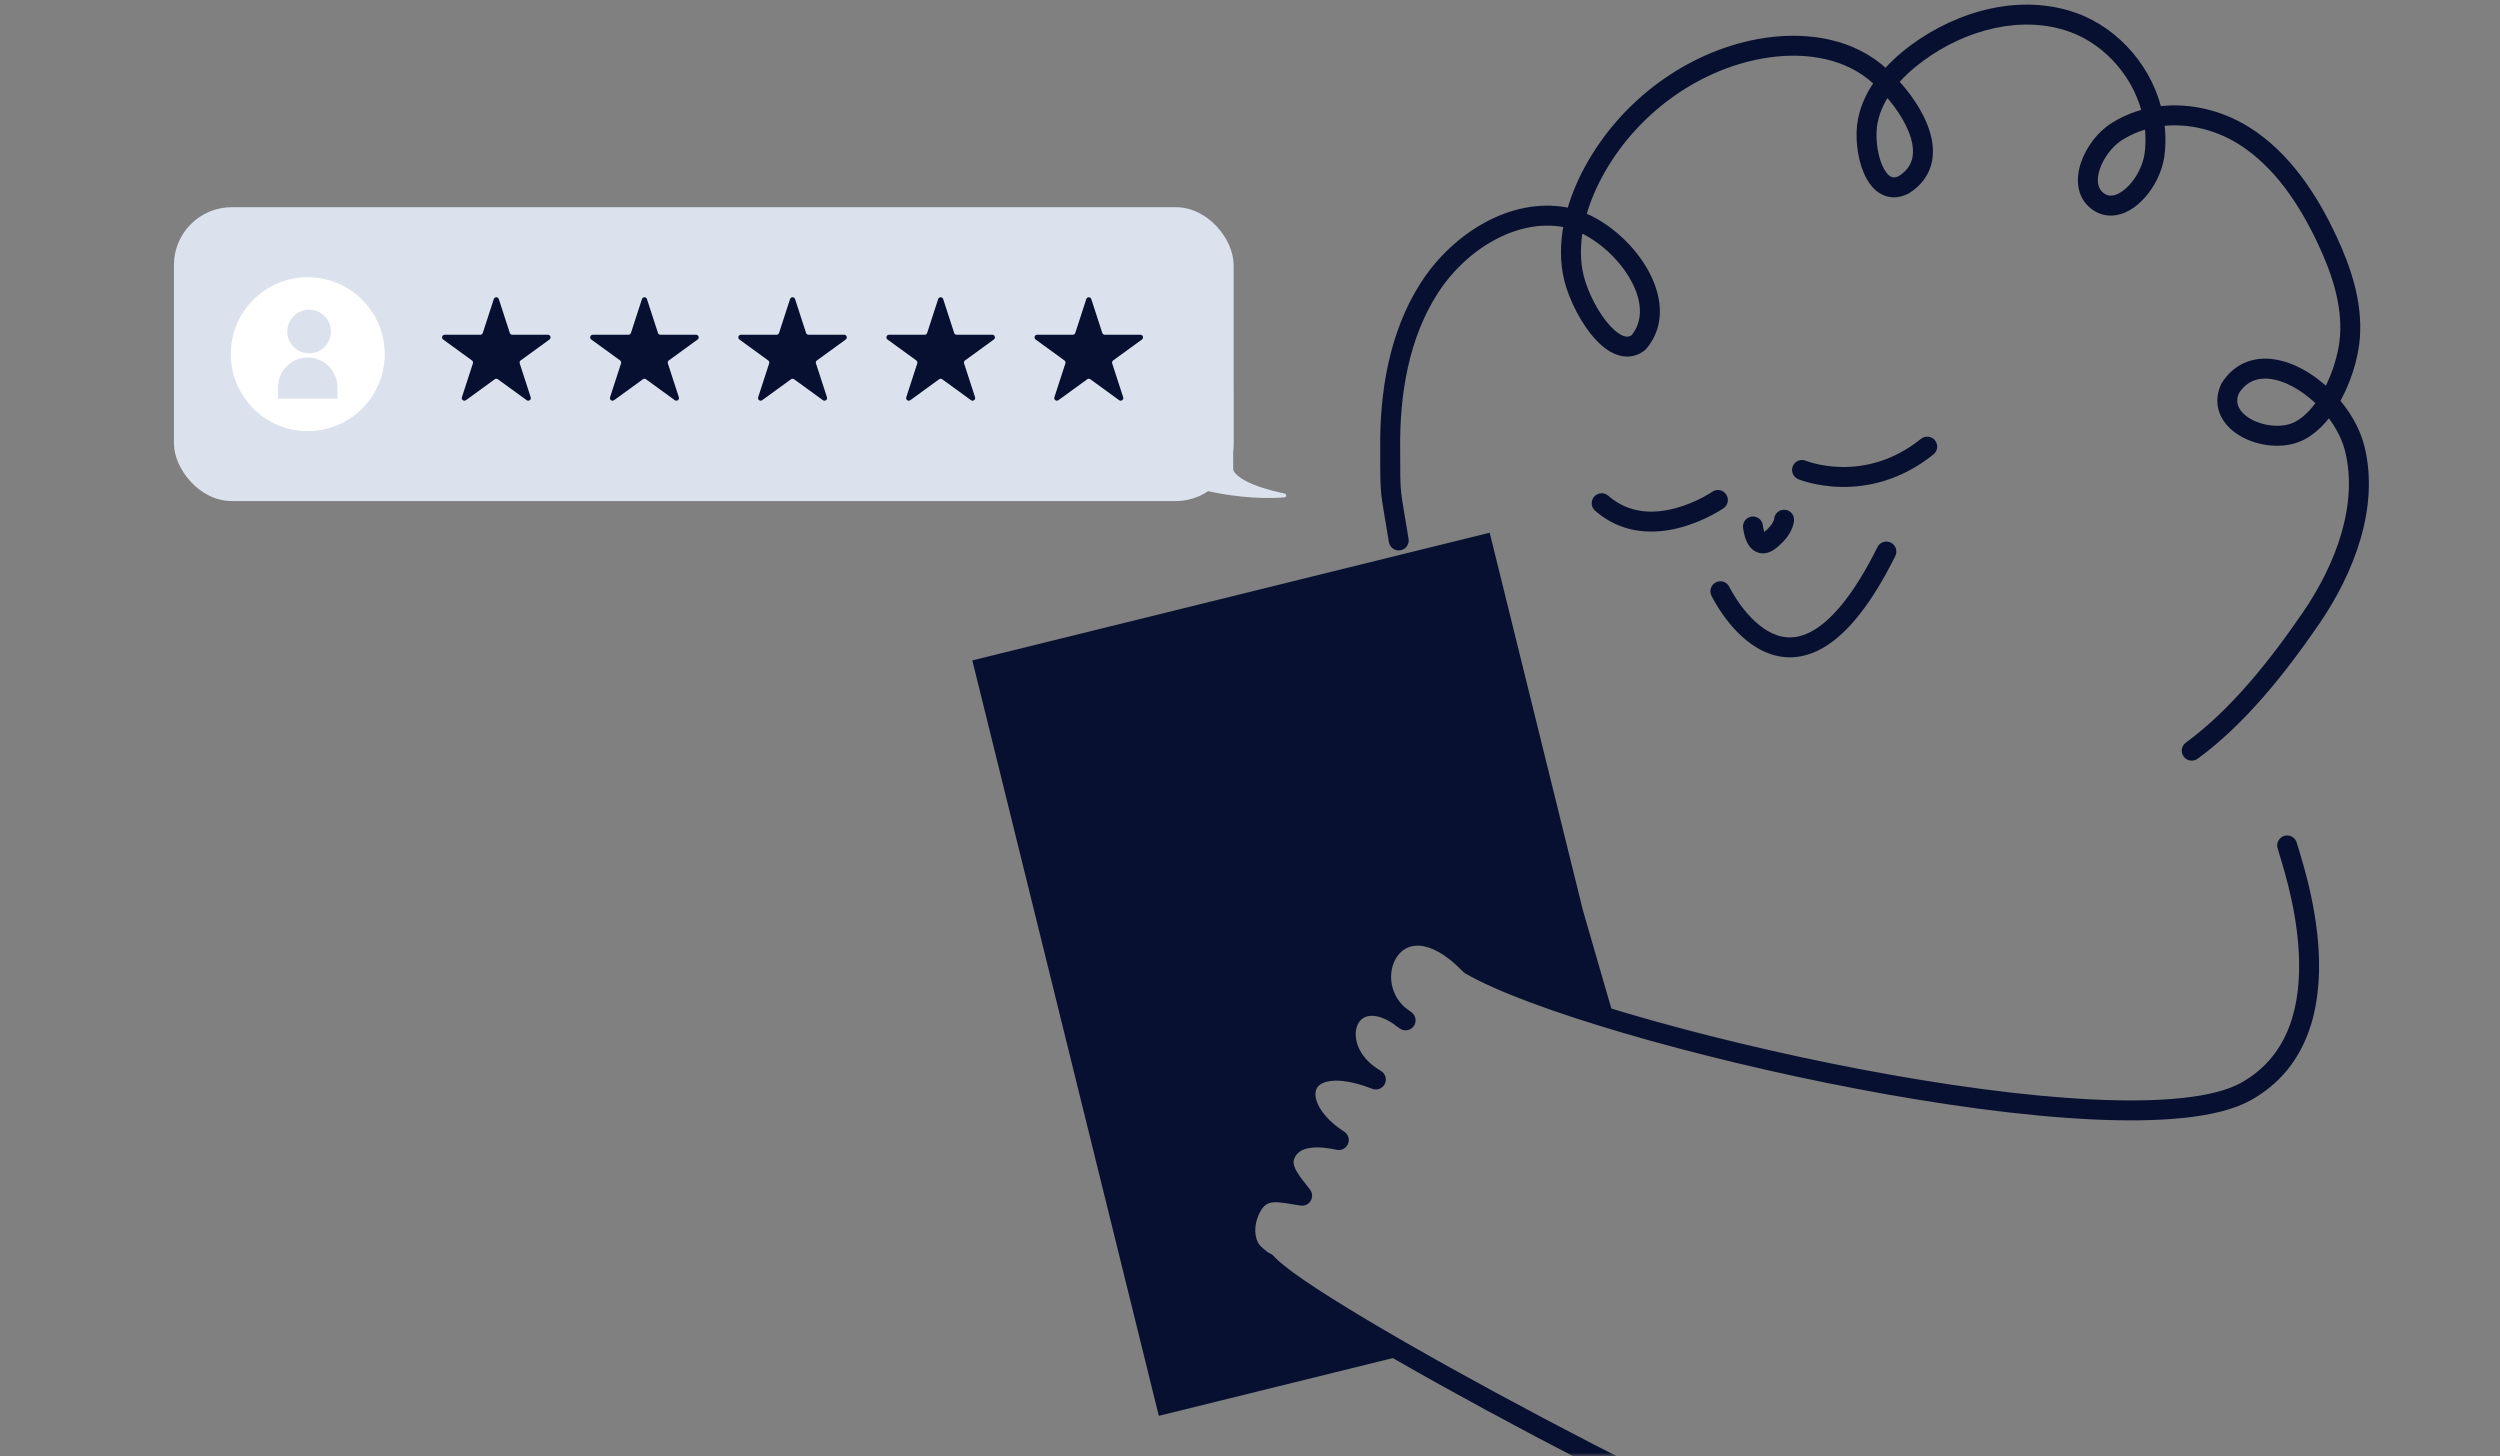 <svg width="376" height="219" viewBox="0 0 376 219" fill="none" xmlns="http://www.w3.org/2000/svg">
<rect x="0" y="0" width="376" height="219" fill="#808080" stroke="none"/>
<rect width="11.813" height="14.656" transform="matrix(-1 0 0 1 185.186 58.176)" fill="#DBE2ED" stroke="#DBE2ED" stroke-width="0.574"/>
<rect x="26.16" y="31.164" width="159.377" height="44.197" rx="8.694" fill="#DBE2ED"/>
<path d="M74.269 44.979C74.387 44.615 74.902 44.615 75.02 44.979L76.676 50.074C76.729 50.237 76.881 50.347 77.052 50.347L82.409 50.347C82.792 50.347 82.951 50.837 82.641 51.062L78.307 54.211C78.169 54.311 78.111 54.49 78.164 54.652L79.819 59.747C79.937 60.111 79.521 60.414 79.211 60.189L74.877 57.04C74.739 56.94 74.551 56.94 74.412 57.04L70.079 60.189C69.769 60.414 69.352 60.111 69.47 59.747L71.126 54.652C71.179 54.49 71.121 54.311 70.982 54.211L66.648 51.062C66.339 50.837 66.498 50.347 66.881 50.347L72.238 50.347C72.409 50.347 72.561 50.237 72.613 50.074L74.269 44.979Z" fill="#071030"/>
<path d="M96.549 44.979C96.667 44.615 97.183 44.615 97.301 44.979L98.956 50.074C99.009 50.237 99.161 50.347 99.332 50.347L104.689 50.347C105.072 50.347 105.231 50.837 104.921 51.062L100.587 54.211C100.449 54.311 100.391 54.49 100.444 54.652L102.099 59.747C102.218 60.111 101.801 60.414 101.491 60.189L97.157 57.04C97.019 56.94 96.831 56.94 96.693 57.04L92.359 60.189C92.049 60.414 91.632 60.111 91.751 59.747L93.406 54.652C93.459 54.49 93.401 54.311 93.263 54.211L88.929 51.062C88.619 50.837 88.778 50.347 89.161 50.347L94.518 50.347C94.689 50.347 94.841 50.237 94.894 50.074L96.549 44.979Z" fill="#071030"/>
<path d="M118.825 44.979C118.943 44.615 119.458 44.615 119.577 44.979L121.232 50.074C121.285 50.237 121.437 50.347 121.608 50.347L126.965 50.347C127.348 50.347 127.507 50.837 127.197 51.062L122.863 54.211C122.725 54.311 122.667 54.49 122.72 54.652L124.375 59.747C124.493 60.111 124.077 60.414 123.767 60.189L119.433 57.04C119.295 56.94 119.107 56.94 118.969 57.04L114.635 60.189C114.325 60.414 113.908 60.111 114.027 59.747L115.682 54.652C115.735 54.49 115.677 54.311 115.538 54.211L111.204 51.062C110.895 50.837 111.054 50.347 111.437 50.347L116.794 50.347C116.965 50.347 117.117 50.237 117.17 50.074L118.825 44.979Z" fill="#071030"/>
<path d="M141.101 44.979C141.219 44.615 141.734 44.615 141.853 44.979L143.508 50.074C143.561 50.237 143.713 50.347 143.884 50.347L149.241 50.347C149.624 50.347 149.783 50.837 149.473 51.062L145.139 54.211C145.001 54.311 144.943 54.49 144.996 54.652L146.651 59.747C146.769 60.111 146.353 60.414 146.043 60.189L141.709 57.04C141.57 56.94 141.383 56.94 141.244 57.04L136.911 60.189C136.601 60.414 136.184 60.111 136.302 59.747L137.958 54.652C138.011 54.49 137.953 54.311 137.814 54.211L133.48 51.062C133.171 50.837 133.33 50.347 133.713 50.347L139.07 50.347C139.241 50.347 139.393 50.237 139.445 50.074L141.101 44.979Z" fill="#071030"/>
<path d="M163.377 44.979C163.495 44.615 164.01 44.615 164.128 44.979L165.784 50.074C165.837 50.237 165.988 50.347 166.16 50.347L171.517 50.347C171.9 50.347 172.059 50.837 171.749 51.062L167.415 54.211C167.277 54.311 167.219 54.49 167.272 54.652L168.927 59.747C169.045 60.111 168.629 60.414 168.319 60.189L163.985 57.04C163.846 56.94 163.659 56.94 163.52 57.04L159.186 60.189C158.877 60.414 158.46 60.111 158.578 59.747L160.234 54.652C160.287 54.49 160.229 54.311 160.09 54.211L155.756 51.062C155.446 50.837 155.606 50.347 155.988 50.347L161.345 50.347C161.517 50.347 161.668 50.237 161.721 50.074L163.377 44.979Z" fill="#071030"/>
<circle cx="46.285" cy="53.264" r="11.574" fill="white"/>
<circle cx="46.488" cy="49.861" r="3.283" fill="#DBE2ED"/>
<path d="M41.823 58.231C41.823 55.766 43.821 53.768 46.286 53.768V53.768C48.752 53.768 50.75 55.766 50.75 58.231V59.947H41.823V58.231Z" fill="#DBE2ED"/>
<path fill-rule="evenodd" clip-rule="evenodd" d="M184.135 70.304C184.805 69.06 185.186 67.64 185.186 66.139H173.373V74.914H176.491C178.251 74.914 179.888 74.38 181.256 73.468C184.139 74.184 189.115 74.889 193.163 74.511C193.121 74.502 193.07 74.491 193.01 74.478C191.53 74.159 184.881 72.725 185.031 69.964C184.821 70.112 184.509 70.223 184.135 70.304Z" fill="#DBE2ED"/>
<path d="M185.186 66.139V65.852C185.344 65.852 185.473 65.98 185.473 66.139H185.186ZM184.135 70.304L184.196 70.584C184.086 70.608 183.973 70.566 183.906 70.476C183.839 70.387 183.83 70.266 183.883 70.168L184.135 70.304ZM173.373 66.139H173.086C173.086 65.98 173.214 65.852 173.373 65.852V66.139ZM173.373 74.914V75.201C173.214 75.201 173.086 75.072 173.086 74.914H173.373ZM181.256 73.468L181.097 73.23C181.164 73.185 181.247 73.17 181.326 73.19L181.256 73.468ZM193.163 74.511L193.225 74.231C193.363 74.261 193.458 74.388 193.45 74.529C193.441 74.67 193.331 74.784 193.19 74.797L193.163 74.511ZM193.01 74.478L193.071 74.198L193.071 74.198L193.01 74.478ZM185.031 69.964L184.865 69.73C184.955 69.666 185.073 69.66 185.17 69.713C185.266 69.766 185.323 69.87 185.317 69.98L185.031 69.964ZM185.473 66.139C185.473 67.689 185.08 69.156 184.388 70.44L183.883 70.168C184.531 68.965 184.899 67.591 184.899 66.139H185.473ZM173.373 65.852H185.186V66.426H173.373V65.852ZM173.086 74.914V66.139H173.66V74.914H173.086ZM176.491 75.201H173.373V74.627H176.491V75.201ZM181.416 73.707C180.002 74.649 178.31 75.201 176.491 75.201V74.627C178.192 74.627 179.774 74.112 181.097 73.23L181.416 73.707ZM193.19 74.797C189.1 75.179 184.089 74.467 181.187 73.747L181.326 73.19C184.188 73.9 189.131 74.599 193.136 74.225L193.19 74.797ZM193.071 74.198C193.13 74.21 193.182 74.222 193.225 74.231L193.101 74.791C193.06 74.782 193.01 74.772 192.95 74.759L193.071 74.198ZM185.317 69.98C185.287 70.541 185.598 71.069 186.191 71.57C186.783 72.069 187.615 72.504 188.518 72.871C190.32 73.604 192.33 74.038 193.071 74.198L192.95 74.759C192.21 74.599 190.156 74.157 188.301 73.403C187.376 73.026 186.48 72.565 185.821 72.009C185.164 71.454 184.7 70.768 184.744 69.949L185.317 69.98ZM184.075 70.023C184.436 69.945 184.702 69.845 184.865 69.73L185.196 70.199C184.939 70.38 184.583 70.501 184.196 70.584L184.075 70.023Z" fill="#DBE2ED"/>
<mask id="mask0_221_3789" style="mask-type:alpha" maskUnits="userSpaceOnUse" x="0" y="0" width="377" height="219">
<rect x="0.668" width="376" height="219" fill="#D9D9D9"/>
</mask>
<g mask="url(#mask0_221_3789)">
<path d="M146.238 99.324L224.048 80.116L238.072 136.925L243.054 154.121L211.261 140.745L208.623 145.433L207.852 150.02L202.344 155.478L202.818 160.373L197.804 162.158L196.954 164.707L198.484 169.297L194.342 172.429L193.359 178.469L188.995 181.03L187.417 185.525L198.273 195.024L213.191 203.338L174.286 212.942L146.238 99.324Z" fill="#071030"/>
<path d="M353.131 232.359C353.902 232.055 354.28 231.184 353.977 230.414C353.673 229.643 352.802 229.265 352.031 229.569L353.131 232.359ZM283.133 238.933L282.665 240.358L282.665 240.358L283.133 238.933ZM190.439 189.904L191.581 188.932C191.431 188.755 191.242 188.616 191.028 188.525L190.439 189.904ZM188.312 188.267L187.116 189.173L187.117 189.174L188.312 188.267ZM187.902 182.166L186.528 181.565L186.526 181.568L187.902 182.166ZM195.839 179.833L195.638 181.32C196.234 181.401 196.821 181.117 197.129 180.599C197.436 180.082 197.405 179.431 197.048 178.945L195.839 179.833ZM193.261 173.727L191.864 173.179L191.864 173.179L193.261 173.727ZM201.357 171.464L201.033 172.929C201.743 173.086 202.462 172.712 202.741 172.041C203.02 171.37 202.779 170.596 202.168 170.203L201.357 171.464ZM206.929 162.357L206.384 163.754C207.114 164.039 207.94 163.714 208.281 163.008C208.621 162.302 208.361 161.454 207.683 161.06L206.929 162.357ZM211.406 153.462L210.603 154.729C211.276 155.156 212.165 154.982 212.627 154.333C213.09 153.684 212.964 152.787 212.341 152.29L211.406 153.462ZM221.14 145.115L220.058 146.153C220.156 146.256 220.268 146.344 220.392 146.415L221.14 145.115ZM337.813 164.149L337.081 162.84L337.081 162.84L337.813 164.149ZM345.439 126.774C345.23 125.972 344.411 125.492 343.61 125.701C342.808 125.909 342.327 126.729 342.536 127.53L345.439 126.774ZM323.013 26.445L324.347 27.13C324.703 26.436 324.468 25.585 323.807 25.172C323.145 24.759 322.278 24.922 321.811 25.547L323.013 26.445ZM315.447 30.215L314.532 31.403L314.532 31.404L315.447 30.215ZM318.386 19.778L317.588 18.508L317.587 18.509L318.386 19.778ZM337.516 20.423L338.316 19.154L338.316 19.154L337.516 20.423ZM350.037 36.158L348.678 36.792L348.678 36.793L350.037 36.158ZM353.435 50.631L354.932 50.734L354.932 50.734L353.435 50.631ZM345.408 64.993L345.994 66.374L345.994 66.374L345.408 64.993ZM335.396 58.455L334.12 57.666C334.084 57.724 334.053 57.783 334.026 57.844L335.396 58.455ZM354.164 67.516L352.707 67.874L352.707 67.874L354.164 67.516ZM347.601 92.94L348.838 93.787L348.839 93.787L347.601 92.94ZM328.751 111.692C328.082 112.181 327.935 113.119 328.424 113.788C328.912 114.457 329.85 114.604 330.52 114.116L328.751 111.692ZM208.888 81.522C209.019 82.34 209.788 82.897 210.606 82.766C211.424 82.635 211.981 81.866 211.85 81.048L208.888 81.522ZM209.085 67.548H210.585C210.585 67.542 210.585 67.536 210.585 67.53L209.085 67.548ZM214.939 43.356L213.676 42.547L213.676 42.547L214.939 43.356ZM235.315 32.658L235.578 31.181L235.578 31.181L235.315 32.658ZM246.445 51.5L247.38 52.673C247.455 52.613 247.525 52.546 247.587 52.473L246.445 51.5ZM236.536 40.956L238.012 40.691L238.012 40.691L236.536 40.956ZM239.679 25.817L240.997 26.532L240.998 26.532L239.679 25.817ZM264.677 7.346L264.408 5.87L264.408 5.87L264.677 7.346ZM281.924 10.748L282.862 9.578L282.861 9.577L281.924 10.748ZM286.351 27.774L287.038 29.107C287.079 29.087 287.118 29.064 287.157 29.039L286.351 27.774ZM280.919 18.173L279.447 17.881L279.447 17.881L280.919 18.173ZM288.247 8.029L287.354 6.824L287.353 6.825L288.247 8.029ZM311.786 3.373L312.293 1.961L311.786 3.373ZM324.042 23.224L325.529 23.416L325.53 23.415L324.042 23.224ZM323.004 26.457L321.668 25.774C321.313 26.468 321.549 27.318 322.211 27.73C322.872 28.142 323.739 27.979 324.205 27.355L323.004 26.457ZM271.604 69.296C270.84 68.977 269.961 69.337 269.642 70.101C269.322 70.865 269.682 71.744 270.446 72.064L271.604 69.296ZM290.794 68.343C291.44 67.824 291.543 66.88 291.025 66.234C290.506 65.588 289.562 65.485 288.916 66.004L290.794 68.343ZM259.227 76.433C259.909 75.961 260.078 75.027 259.607 74.346C259.135 73.664 258.201 73.495 257.52 73.966L259.227 76.433ZM241.878 74.556C241.255 74.01 240.307 74.073 239.761 74.696C239.215 75.319 239.278 76.267 239.901 76.813L241.878 74.556ZM260.097 88.275C259.738 87.529 258.842 87.214 258.095 87.573C257.348 87.932 257.034 88.828 257.393 89.575L260.097 88.275ZM285.056 83.618C285.425 82.876 285.122 81.976 284.381 81.607C283.639 81.238 282.738 81.541 282.37 82.282L285.056 83.618ZM265.139 79.045C265.063 78.22 264.332 77.613 263.507 77.69C262.682 77.767 262.075 78.498 262.152 79.322L265.139 79.045ZM269.824 78.158C269.823 77.329 269.15 76.659 268.321 76.661C267.493 76.662 266.823 77.335 266.824 78.163L269.824 78.158ZM352.031 229.569C312.802 245.038 288.304 239.051 283.601 237.508L282.665 240.358C288 242.109 313.219 248.099 353.131 232.359L352.031 229.569ZM283.601 237.508C273.669 234.245 252.165 223.885 232.276 213.365C222.352 208.116 212.873 202.85 205.493 198.444C201.802 196.24 198.65 194.26 196.235 192.609C193.769 190.923 192.214 189.675 191.581 188.932L189.296 190.876C190.225 191.968 192.108 193.423 194.542 195.086C197.028 196.785 200.238 198.8 203.955 201.02C211.394 205.461 220.921 210.753 230.873 216.017C250.734 226.522 272.454 237.004 282.665 240.358L283.601 237.508ZM191.028 188.525C190.618 188.35 189.995 188.004 189.507 187.361L187.117 189.174C188.032 190.38 189.165 190.991 189.85 191.284L191.028 188.525ZM189.508 187.362C188.532 186.073 188.656 184.195 189.278 182.763L186.526 181.568C185.686 183.503 185.217 186.665 187.116 189.173L189.508 187.362ZM189.276 182.767C189.639 181.938 190.009 181.497 190.325 181.251C190.629 181.014 190.975 180.885 191.428 180.836C191.911 180.785 192.486 180.827 193.218 180.934C193.58 180.987 193.952 181.051 194.362 181.12C194.763 181.188 195.194 181.26 195.638 181.32L196.041 178.347C195.65 178.294 195.261 178.23 194.861 178.162C194.468 178.096 194.055 178.025 193.652 177.966C192.853 177.849 191.977 177.76 191.109 177.853C190.212 177.95 189.307 178.241 188.482 178.884C187.669 179.517 187.031 180.414 186.528 181.565L189.276 182.767ZM197.048 178.945C196.288 177.91 195.595 177.175 195.046 176.228C194.541 175.356 194.463 174.77 194.657 174.274L191.864 173.179C191.178 174.928 191.76 176.539 192.45 177.731C193.096 178.846 194.132 180.042 194.63 180.721L197.048 178.945ZM194.657 174.275C195.03 173.324 195.808 172.832 197.023 172.647C198.284 172.455 199.775 172.652 201.033 172.929L201.68 170C200.304 169.696 198.382 169.406 196.571 169.681C194.715 169.964 192.762 170.893 191.864 173.179L194.657 174.275ZM202.168 170.203C200.248 168.967 199.023 167.616 198.385 166.427C197.738 165.221 197.755 164.323 197.991 163.792C198.205 163.311 198.769 162.756 200.129 162.582C201.515 162.405 203.586 162.662 206.384 163.754L207.475 160.959C204.409 159.763 201.809 159.343 199.749 159.607C197.663 159.873 196.004 160.876 195.25 162.574C194.517 164.222 194.819 166.125 195.741 167.844C196.672 169.58 198.299 171.281 200.545 172.726L202.168 170.203ZM207.683 161.06C203.96 158.896 203.461 155.728 204.177 154.136C204.524 153.365 205.156 152.867 206.057 152.787C207.017 152.701 208.516 153.075 210.47 154.635L212.341 152.29C210.032 150.447 207.786 149.62 205.79 149.798C203.735 149.982 202.201 151.215 201.441 152.906C199.943 156.237 201.47 160.918 206.176 163.654L207.683 161.06ZM212.209 152.195C208.812 150.042 208.58 146.02 210.167 143.802C210.918 142.754 212.067 142.112 213.588 142.24C215.177 142.375 217.39 143.376 220.058 146.153L222.222 144.076C219.276 141.008 216.427 139.47 213.841 139.251C211.187 139.026 209.046 140.214 207.728 142.056C205.178 145.617 205.692 151.615 210.603 154.729L212.209 152.195ZM220.392 146.415C225.117 149.133 233.725 152.297 244.135 155.354C254.586 158.423 266.979 161.421 279.356 163.776C291.727 166.131 304.12 167.851 314.563 168.354C319.783 168.605 324.549 168.553 328.597 168.115C332.617 167.679 336.06 166.85 338.546 165.458L337.081 162.84C335.115 163.941 332.143 164.713 328.274 165.132C324.433 165.548 319.835 165.604 314.707 165.357C304.453 164.864 292.209 163.168 279.916 160.829C267.63 158.491 255.332 155.516 244.98 152.475C234.586 149.423 226.278 146.34 221.887 143.814L220.392 146.415ZM338.546 165.458C347.405 160.501 349.142 151.157 348.738 143.183C348.333 135.2 345.748 127.96 345.439 126.774L342.536 127.53C342.928 129.034 345.357 135.759 345.741 143.335C346.126 150.92 344.425 158.73 337.081 162.84L338.546 165.458ZM321.678 25.76C320.928 27.221 319.86 28.408 318.816 29.006C317.824 29.575 317.039 29.547 316.361 29.026L314.532 31.404C316.43 32.865 318.583 32.598 320.308 31.609C321.98 30.65 323.407 28.961 324.347 27.13L321.678 25.76ZM316.362 29.026C315.52 28.378 315.227 27.153 315.825 25.396C316.413 23.672 317.733 21.961 319.184 21.048L317.587 18.509C315.514 19.813 313.779 22.099 312.986 24.429C312.203 26.726 312.203 29.61 314.532 31.403L316.362 29.026ZM319.184 21.048C320.727 20.078 322.401 19.448 324.132 19.12L323.574 16.172C321.496 16.566 319.466 17.328 317.588 18.508L319.184 21.048ZM324.132 19.12C328.388 18.314 332.993 19.346 336.717 21.692L338.316 19.154C334.022 16.448 328.654 15.211 323.574 16.172L324.132 19.12ZM336.717 21.692C342.006 25.024 345.808 30.639 348.678 36.792L351.396 35.524C348.426 29.154 344.315 22.933 338.316 19.154L336.717 21.692ZM348.678 36.793C350.728 41.185 352.266 45.814 351.939 50.527L354.932 50.734C355.312 45.259 353.519 40.071 351.396 35.524L348.678 36.793ZM351.939 50.527C351.747 53.291 350.638 56.86 348.891 59.658L351.436 61.246C353.437 58.041 354.705 54 354.932 50.734L351.939 50.527ZM348.891 59.658C347.681 61.598 346.269 62.998 344.822 63.612L345.994 66.374C348.239 65.421 350.063 63.446 351.436 61.246L348.891 59.658ZM344.822 63.612C343.062 64.359 340.475 64.108 338.577 63.054C337.65 62.539 337.021 61.905 336.714 61.263C336.433 60.672 336.366 59.962 336.766 59.066L334.026 57.844C333.283 59.51 333.332 61.139 334.006 62.553C334.656 63.917 335.824 64.957 337.121 65.677C339.668 67.091 343.229 67.547 345.994 66.374L344.822 63.612ZM336.672 59.244C337.337 58.168 338.136 57.55 338.985 57.23C339.849 56.905 340.871 56.85 342.014 57.084C344.334 57.557 346.939 59.177 349.063 61.471L351.265 59.433C348.849 56.824 345.719 54.778 342.614 54.144C341.045 53.824 339.432 53.857 337.928 54.423C336.407 54.995 335.103 56.075 334.12 57.666L336.672 59.244ZM349.063 61.471C350.829 63.379 352.159 65.643 352.707 67.874L355.62 67.158C354.926 64.33 353.295 61.627 351.265 59.433L349.063 61.471ZM352.707 67.874C354.665 75.844 351.355 84.793 346.362 92.093L348.839 93.787C354.026 86.201 357.877 76.347 355.62 67.158L352.707 67.874ZM346.363 92.093C341.276 99.523 335.387 106.85 328.751 111.692L330.52 114.116C337.577 108.966 343.698 101.296 348.838 93.787L346.363 92.093ZM211.85 81.048C211.194 76.946 210.892 75.541 210.737 74.114C210.587 72.74 210.585 71.411 210.585 67.548H207.585C207.585 71.337 207.583 72.863 207.754 74.438C207.92 75.959 208.26 77.597 208.888 81.522L211.85 81.048ZM210.585 67.53C210.485 59.323 211.888 50.899 216.202 44.165L213.676 42.547C208.921 49.968 207.482 59.056 207.585 67.567L210.585 67.53ZM216.202 44.165C220.534 37.403 228.153 32.909 235.053 34.135L235.578 31.181C227.087 29.672 218.413 35.154 213.676 42.547L216.202 44.165ZM235.053 34.135C235.487 34.212 235.933 34.327 236.388 34.478L237.334 31.631C236.754 31.438 236.167 31.286 235.578 31.181L235.053 34.135ZM236.388 34.478C239.644 35.56 243.052 38.409 245.019 41.695C247 45.005 247.262 48.23 245.304 50.527L247.587 52.473C250.763 48.748 249.87 43.959 247.593 40.155C245.303 36.328 241.352 32.966 237.334 31.631L236.388 34.478ZM245.51 50.327C245.066 50.681 244.637 50.731 244.025 50.465C243.314 50.157 242.464 49.438 241.586 48.334C239.84 46.137 238.421 42.973 238.012 40.691L235.059 41.221C235.562 44.024 237.204 47.642 239.238 50.2C240.25 51.474 241.47 52.626 242.83 53.217C244.289 53.851 245.931 53.828 247.38 52.673L245.51 50.327ZM238.012 40.691C237.59 38.336 237.742 35.863 238.321 33.398L235.401 32.711C234.748 35.49 234.55 38.384 235.059 41.221L238.012 40.691ZM238.321 33.398C238.877 31.035 239.821 28.703 240.997 26.532L238.36 25.102C237.079 27.466 236.027 30.047 235.401 32.711L238.321 33.398ZM240.998 26.532C246.025 17.256 255.209 10.599 264.947 8.822L264.408 5.87C253.747 7.816 243.806 15.054 238.36 25.102L240.998 26.532ZM264.947 8.822C270.719 7.769 276.714 8.501 280.987 11.919L282.861 9.577C277.673 5.426 270.683 4.726 264.408 5.87L264.947 8.822ZM280.986 11.919C281.518 12.345 282.08 12.85 282.645 13.417L284.77 11.299C284.134 10.661 283.489 10.08 282.862 9.578L280.986 11.919ZM282.645 13.417C284.7 15.48 286.633 18.2 287.385 20.724C287.757 21.971 287.814 23.075 287.553 24.003C287.301 24.897 286.718 25.762 285.545 26.509L287.157 29.039C288.892 27.934 289.97 26.486 290.44 24.816C290.901 23.18 290.739 21.471 290.26 19.866C289.312 16.688 287.014 13.552 284.77 11.299L282.645 13.417ZM285.663 26.441C284.975 26.796 284.593 26.697 284.312 26.529C283.921 26.296 283.464 25.752 283.064 24.813C282.267 22.942 282.028 20.286 282.39 18.465L279.447 17.881C278.97 20.284 279.266 23.553 280.304 25.989C280.822 27.204 281.607 28.409 282.775 29.105C284.052 29.867 285.544 29.878 287.038 29.107L285.663 26.441ZM282.39 18.465C282.761 16.593 283.655 14.862 284.889 13.281L282.525 11.435C281.074 13.293 279.93 15.447 279.447 17.881L282.39 18.465ZM284.889 13.281C286.078 11.759 287.564 10.403 289.14 9.234L287.353 6.825C285.62 8.11 283.921 9.648 282.525 11.435L284.889 13.281ZM289.14 9.234C295.763 4.326 304.216 2.248 311.279 4.784L312.293 1.961C304.029 -1.006 294.535 1.502 287.354 6.824L289.14 9.234ZM311.279 4.784C316.768 6.755 321.212 11.927 322.381 17.933L325.325 17.36C323.959 10.341 318.801 4.298 312.293 1.961L311.279 4.784ZM322.381 17.933C322.703 19.591 322.775 21.307 322.554 23.034L325.53 23.415C325.794 21.356 325.706 19.317 325.325 17.36L322.381 17.933ZM322.554 23.033C322.44 23.92 322.13 24.87 321.668 25.774L324.339 27.14C324.934 25.976 325.365 24.696 325.529 23.416L322.554 23.033ZM324.205 27.355L324.214 27.343L321.811 25.547L321.802 25.559L324.205 27.355ZM271.025 70.68C270.446 72.064 270.447 72.064 270.448 72.065C270.448 72.065 270.449 72.065 270.449 72.065C270.451 72.066 270.452 72.066 270.454 72.067C270.457 72.068 270.46 72.07 270.464 72.071C270.473 72.075 270.483 72.079 270.496 72.084C270.522 72.095 270.558 72.109 270.602 72.125C270.69 72.159 270.814 72.204 270.971 72.257C271.285 72.364 271.734 72.502 272.297 72.641C273.422 72.919 275.015 73.202 276.919 73.234C280.744 73.297 285.811 72.344 290.794 68.343L288.916 66.004C284.576 69.488 280.229 70.288 276.969 70.234C275.331 70.207 273.965 69.963 273.016 69.729C272.542 69.612 272.175 69.498 271.933 69.416C271.812 69.375 271.723 69.342 271.667 69.321C271.639 69.31 271.62 69.303 271.609 69.298C271.604 69.296 271.601 69.295 271.6 69.295C271.6 69.295 271.6 69.295 271.6 69.295C271.601 69.295 271.601 69.295 271.602 69.296C271.602 69.296 271.603 69.296 271.603 69.296C271.604 69.296 271.604 69.296 271.025 70.68ZM258.374 75.199C257.52 73.966 257.52 73.966 257.52 73.966C257.52 73.966 257.521 73.965 257.521 73.965C257.521 73.965 257.522 73.965 257.522 73.965C257.522 73.965 257.521 73.965 257.52 73.966C257.518 73.968 257.513 73.971 257.506 73.975C257.492 73.985 257.469 74 257.437 74.021C257.373 74.063 257.273 74.127 257.141 74.208C256.877 74.371 256.485 74.6 255.99 74.858C254.996 75.376 253.608 75.998 252.018 76.428C248.824 77.293 245.053 77.338 241.878 74.556L239.901 76.813C244.135 80.522 249.107 80.325 252.802 79.324C254.657 78.822 256.251 78.105 257.377 77.518C257.942 77.224 258.395 76.959 258.711 76.765C258.869 76.668 258.993 76.588 259.08 76.531C259.124 76.502 259.158 76.48 259.183 76.463C259.195 76.455 259.205 76.448 259.213 76.443C259.216 76.44 259.219 76.438 259.222 76.436C259.223 76.436 259.224 76.435 259.225 76.434C259.226 76.434 259.226 76.433 259.226 76.433C259.227 76.433 259.227 76.433 258.374 75.199ZM258.745 88.925C257.393 89.575 257.393 89.576 257.394 89.577C257.394 89.577 257.394 89.578 257.395 89.579C257.395 89.58 257.396 89.582 257.397 89.585C257.4 89.589 257.402 89.595 257.406 89.602C257.413 89.617 257.423 89.636 257.435 89.661C257.46 89.71 257.495 89.78 257.541 89.867C257.632 90.041 257.765 90.287 257.938 90.587C258.284 91.184 258.792 92.001 259.451 92.889C260.746 94.634 262.721 96.789 265.292 97.975C267.967 99.21 271.185 99.341 274.64 97.163C277.985 95.053 281.468 90.833 285.056 83.618L282.37 82.282C278.879 89.302 275.702 92.946 273.04 94.625C270.485 96.236 268.347 96.082 266.549 95.252C264.647 94.374 263.035 92.684 261.86 91.101C261.284 90.325 260.837 89.607 260.536 89.086C260.385 88.826 260.272 88.616 260.198 88.475C260.161 88.404 260.134 88.351 260.117 88.317C260.109 88.3 260.103 88.288 260.099 88.281C260.098 88.277 260.096 88.275 260.096 88.274C260.096 88.274 260.096 88.273 260.096 88.274C260.096 88.274 260.096 88.274 260.096 88.274C260.096 88.275 260.097 88.275 258.745 88.925ZM263.646 79.184C262.152 79.322 262.152 79.323 262.152 79.323C262.152 79.323 262.152 79.324 262.152 79.324C262.152 79.325 262.152 79.326 262.153 79.327C262.153 79.328 262.153 79.33 262.153 79.332C262.154 79.337 262.154 79.342 262.155 79.348C262.156 79.36 262.158 79.376 262.16 79.395C262.164 79.434 262.171 79.486 262.179 79.549C262.197 79.675 262.224 79.849 262.265 80.05C262.343 80.437 262.486 80.999 262.744 81.531C262.98 82.017 263.459 82.782 264.367 83.096C265.384 83.448 266.347 83.052 267.094 82.461L265.233 80.108C264.899 80.373 265.006 80.143 265.348 80.261C265.581 80.341 265.566 80.474 265.443 80.221C265.342 80.014 265.261 79.73 265.205 79.455C265.179 79.326 265.162 79.215 265.151 79.139C265.146 79.102 265.143 79.073 265.141 79.057C265.14 79.048 265.139 79.043 265.139 79.041C265.139 79.04 265.139 79.04 265.139 79.04C265.139 79.041 265.139 79.041 265.139 79.042C265.139 79.042 265.139 79.043 265.139 79.043C265.139 79.043 265.139 79.044 265.139 79.044C265.139 79.044 265.139 79.045 263.646 79.184ZM267.094 82.461C268.338 81.477 269.032 80.519 269.41 79.725C269.597 79.331 269.701 78.988 269.759 78.718C269.787 78.582 269.803 78.467 269.813 78.372C269.817 78.325 269.82 78.284 269.822 78.248C269.823 78.23 269.823 78.213 269.824 78.198C269.824 78.191 269.824 78.184 269.824 78.177C269.824 78.174 269.824 78.17 269.824 78.167C269.824 78.165 269.824 78.164 269.824 78.162C269.824 78.162 269.824 78.16 269.824 78.16C269.824 78.159 269.824 78.158 268.324 78.161C266.824 78.163 266.824 78.162 266.824 78.161C266.824 78.161 266.824 78.16 266.824 78.159C266.824 78.157 266.824 78.156 266.824 78.155C266.824 78.152 266.824 78.149 266.824 78.146C266.824 78.141 266.824 78.136 266.824 78.131C266.825 78.121 266.825 78.113 266.825 78.106C266.826 78.092 266.827 78.082 266.827 78.077C266.828 78.067 266.828 78.074 266.823 78.099C266.813 78.146 266.783 78.264 266.7 78.437C266.539 78.776 266.152 79.381 265.233 80.108L267.094 82.461Z" fill="#071030"/>
</g>
</svg>
